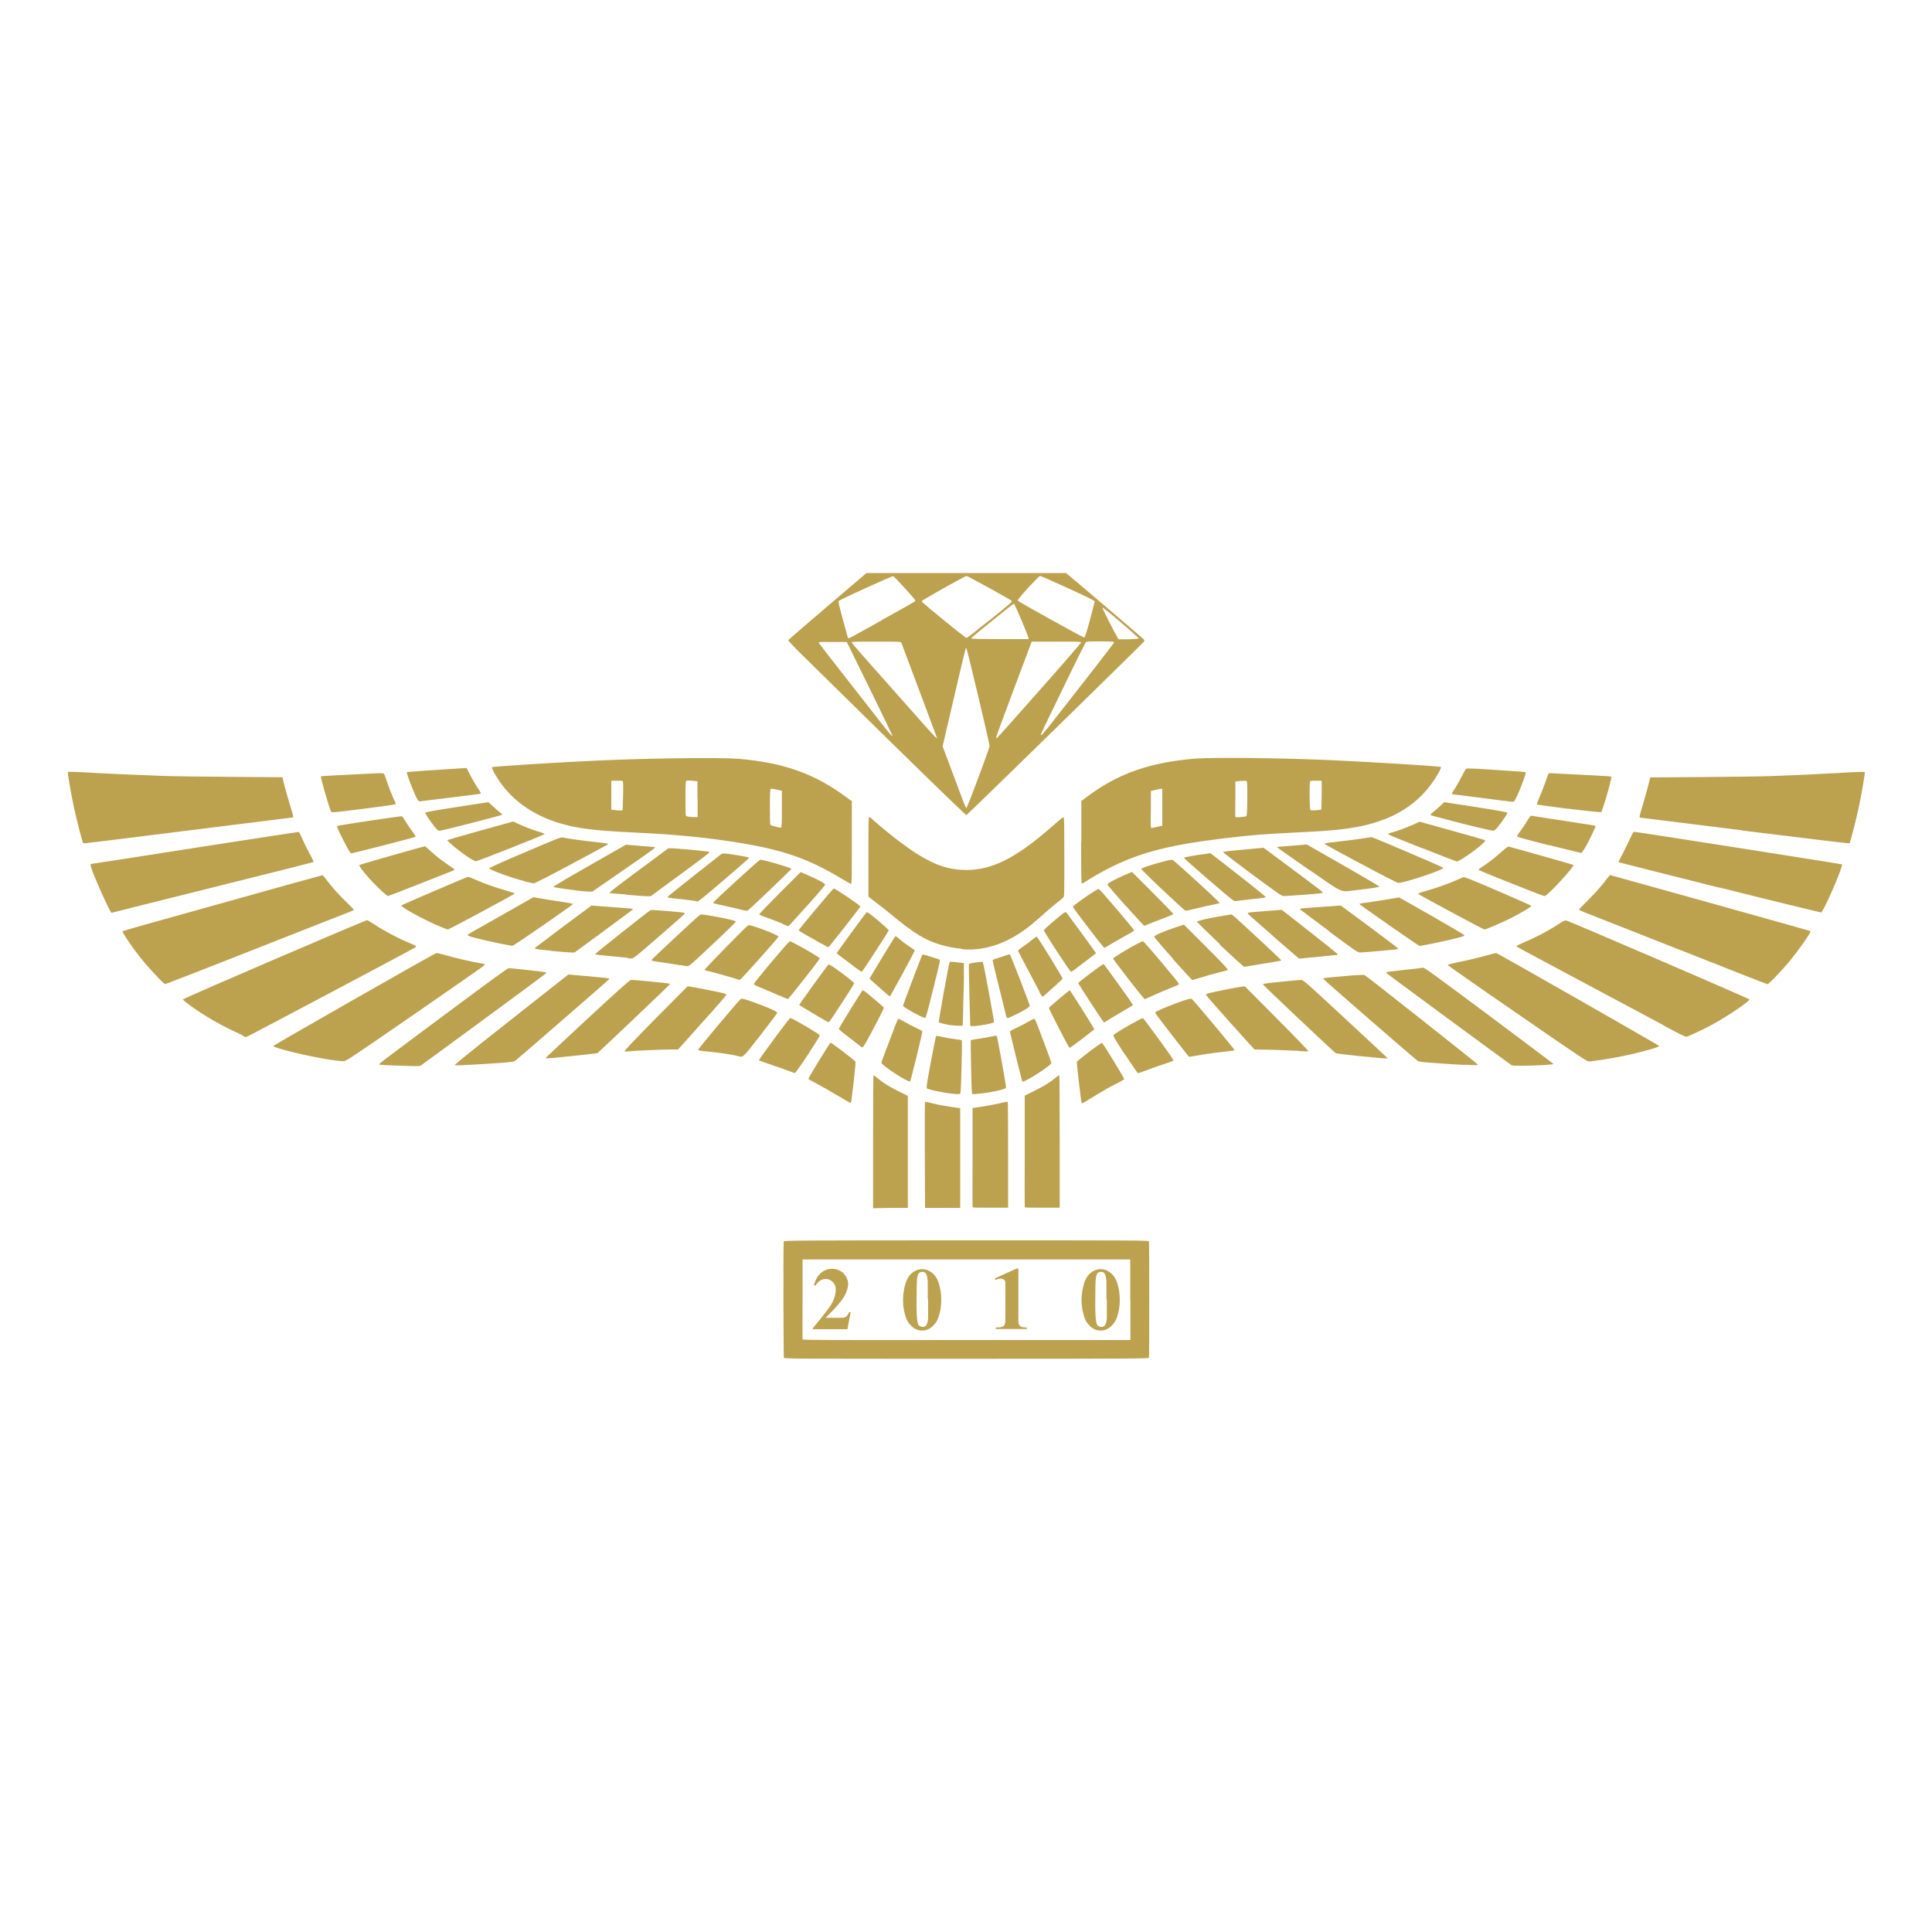 <?xml version="1.0" encoding="UTF-8"?>
<svg xmlns="http://www.w3.org/2000/svg" id="Ebene_1" viewBox="0 0 100 100">
  <defs>
    <style>.cls-1{fill:#bca14f;}</style>
  </defs>
  <g id="layer1">
    <path id="path3876" class="cls-1" d="M40.57,70.29s-.02-1.38-.02-3.02,0-2.99.02-3.02c.02-.04.88-.05,9.45-.05s9.43,0,9.45.05c.02.06.02,5.97,0,6.03-.02.04-.88.05-9.45.05s-9.43,0-9.45-.05h0ZM58.5,67.27v-2.08h-16.96v2.05c-.01,1.13,0,2.07,0,2.09.01.03,1.73.04,8.49.03h8.48v-2.09h0ZM45.19,59.1c0-1.89.01-3.43.02-3.44.01,0,.11.05.2.14.3.25.58.42,1.09.68l.49.24v5.8h-.9s-.9.02-.9.02v-3.43h0ZM47.88,62.51s-.03-5.47,0-5.48c.01,0,.21.03.43.09.23.06.63.13.9.17l.49.07v5.16h-.9c-.49.01-.91,0-.92,0h0ZM50.34,62.49s-.01-1.18,0-2.59v-2.55s.49-.07.49-.07c.27-.04.67-.12.9-.17.23-.06.42-.09.43-.08.01.01.02,1.25.02,2.75v2.73s-.91,0-.91,0c-.71,0-.91,0-.92-.03h0ZM53.04,62.49s-.01-1.33,0-2.91v-2.87s.49-.24.49-.24c.5-.25.83-.45,1.11-.69.09-.08.18-.13.19-.12.01.01.02,1.56.02,3.44v3.41s-.9,0-.9,0c-.69,0-.89,0-.9-.03h0ZM43.38,56.72c-.34-.2-.82-.48-1.07-.61-.25-.13-.46-.25-.47-.26-.02-.03,1.11-1.88,1.15-1.88.06,0,1.18.86,1.28.97.03.03,0,.27-.08,1.03-.07.54-.12,1.01-.13,1.04,0,.03-.02.06-.04.07-.02,0-.31-.16-.64-.36h0ZM55.98,57.06c-.03-.08-.26-2.06-.24-2.1.04-.08,1.25-1,1.3-.98.05.01,1.17,1.85,1.15,1.88,0,.01-.14.09-.29.17-.45.22-.91.49-1.38.78-.5.31-.51.32-.53.26h0ZM49.4,56.62c-.5-.04-1.36-.22-1.43-.29-.03-.03.02-.34.21-1.36.14-.73.26-1.33.27-1.35.01-.01.17.01.36.06.19.04.48.09.65.11s.31.04.32.05c.03.03-.03,2.65-.07,2.73-.03.07-.04.07-.32.05ZM50.31,56.57c-.03-.13-.08-2.71-.06-2.73.01-.01.15-.04.31-.06.24-.03.52-.08.96-.17.05,0,.07,0,.08.04.05.16.48,2.55.47,2.62,0,.07-.04.08-.33.16-.32.08-.79.16-1.2.19-.21.02-.22.02-.23-.05h0ZM46.84,55.87c-.49-.26-1.22-.78-1.22-.86,0-.04.31-.86.73-1.96.07-.18.14-.32.16-.32s.16.07.31.16c.15.09.42.23.59.31s.33.16.33.18c.02.04-.6,2.56-.63,2.59-.02.02-.12-.02-.28-.1ZM52.91,55.96s-.16-.59-.32-1.25c-.16-.67-.3-1.24-.31-1.28-.01-.06.03-.09.36-.24.21-.1.48-.24.61-.32s.26-.14.28-.14.08.1.13.24c.42,1.08.76,2.02.76,2.05,0,.08-.73.59-1.22.85-.2.11-.27.13-.29.1ZM40.79,55.42c-.16-.06-.56-.21-.9-.32-.34-.11-.61-.21-.61-.22,0-.05,1.58-2.19,1.62-2.19.1,0,1.5.82,1.53.9.02.06-1.23,1.96-1.29,1.95-.03,0-.18-.06-.34-.12h0ZM58.23,54.59c-.5-.76-.62-.97-.6-1.01.06-.1,1.46-.9,1.53-.88.02,0,.38.49.82,1.09.59.81.78,1.09.75,1.11-.02.02-.24.1-.49.18s-.65.22-.88.31c-.24.09-.44.16-.46.16s-.31-.43-.66-.96ZM20.46,55.15c-.44-.01-.81-.04-.83-.05-.03-.03-.2.09,3.66-2.78,2.19-1.63,2.99-2.21,3.05-2.21.04,0,.27.03.52.05.24.03.64.07.9.1.25.03.47.06.5.07.03.02,0,.06-.14.16-.43.33-6.28,4.63-6.34,4.66-.07.04-.1.04-1.31,0h0ZM78.26,55.15c-.1-.06-6.37-4.67-6.45-4.75-.06-.05-.06-.07-.03-.09.02,0,.44-.06.92-.11.48-.05.91-.1.96-.11.07-.01.59.37,3.41,2.47,1.83,1.37,3.34,2.5,3.34,2.51,0,.06-2.05.13-2.15.07ZM23.54,55.12s-.04-.02,3.15-2.53l2.73-2.15,1.03.09c.57.05,1.04.1,1.06.11.02.01.02.03.01.05-.03.05-4.78,4.17-4.87,4.23-.09.06-.9.12-2.84.22-.14,0-.26,0-.27-.01h0ZM75.83,55.12c-.28-.01-.93-.05-1.44-.09-.73-.05-.94-.07-1.01-.12-.14-.09-4.88-4.21-4.88-4.24,0-.05.06-.06,1.13-.15.68-.06.95-.07,1-.05.11.05,5.86,4.6,5.86,4.63,0,.04-.07.04-.67.01h0ZM17.14,54.86c-1.19-.18-2.99-.62-2.99-.72,0-.04,8.34-4.79,8.43-4.81.03,0,.2.03.37.08.58.17,1.45.37,2.04.47.06.01.11.04.11.06,0,.02-1.62,1.15-3.59,2.51-3.51,2.42-3.59,2.47-3.74,2.48-.08,0-.37-.03-.64-.07h0ZM78.53,52.46c-1.98-1.36-3.6-2.5-3.6-2.51,0-.02.18-.07.42-.12.52-.1,1.3-.29,1.72-.41.17-.05.34-.09.37-.09.07,0,8.42,4.77,8.44,4.81.02.06-1.02.35-1.97.54-.58.12-1.51.26-1.68.26-.09,0-.66-.38-3.7-2.48h0ZM28.25,54.75s.98-.93,2.17-2.03c1.71-1.58,2.17-1.99,2.24-2,.1-.01,1.94.17,1.98.19.01,0,.03.03.03.04,0,.02-3.68,3.52-3.75,3.56-.04.02-2.39.27-2.57.27-.08,0-.1-.01-.09-.04h0ZM70.34,54.66c-.62-.06-1.15-.13-1.19-.14-.07-.03-3.77-3.52-3.77-3.56,0-.01.01-.03.02-.04.03-.02,1.81-.2,1.96-.2.09,0,.31.19,2.12,1.87,1.11,1.03,2.09,1.94,2.18,2.03l.17.16h-.18c-.1,0-.69-.06-1.3-.12h0ZM38.15,54.65c-.27-.07-.95-.17-1.5-.22-.33-.03-.52-.06-.52-.09,0-.05,2.16-2.62,2.22-2.64.06-.02.23.02.7.19.67.24,1.19.47,1.18.53,0,.03-.4.55-.87,1.16-.97,1.24-.87,1.16-1.21,1.07h0ZM60.66,53.58c-.48-.62-.87-1.14-.87-1.17,0-.05.56-.29,1.19-.52.47-.17.64-.22.7-.19.07.03,2.25,2.64,2.22,2.66-.01.01-.27.05-.56.08s-.77.09-1.06.14c-.29.05-.58.1-.64.11h-.11s-.87-1.11-.87-1.11ZM32.32,54.41s.13-.2,1.81-1.89l1.46-1.47.15.02c.18.02,1.59.3,1.75.35.06.02.11.05.11.07s-.56.67-1.25,1.43l-1.25,1.4h-.45c-.55.01-1.94.07-2.15.1-.08,0-.16,0-.17,0h0ZM67.22,54.39c-.16-.01-.74-.03-1.29-.05l-1-.02-.39-.43c-1.24-1.37-2.12-2.37-2.12-2.4,0-.02.05-.05.11-.07.33-.09,1.43-.31,1.75-.35l.15-.02,1.65,1.66c.91.91,1.64,1.67,1.63,1.69-.02.03-.06.03-.5,0h0ZM55.32,54.18c-.14-.22-1.04-1.98-1.03-2.01.02-.05,1.04-.91,1.08-.91.03,0,1.27,1.97,1.27,2.02,0,.01-.83.65-1.22.93-.05.03-.06.03-.1-.03h0ZM44.57,54.18s-.28-.22-.59-.46c-.42-.31-.57-.44-.56-.48.03-.08,1.2-1.97,1.23-1.99.01,0,.13.07.25.17.61.51.84.71.85.74,0,.02-.22.49-.52,1.04-.41.77-.54,1.01-.59,1.01-.03,0-.06-.01-.07-.03h0ZM12.58,53.6c-.07-.03-.32-.15-.57-.27-.75-.36-1.48-.79-2.19-1.3-.21-.16-.35-.28-.35-.3,0-.05,9.43-4.1,9.53-4.1.03,0,.17.08.32.18.53.36,1.33.78,1.97,1.04.14.06.25.11.25.13s-.03.04-.07.07c-.24.15-8.69,4.63-8.73,4.63-.03,0-.11-.03-.17-.06ZM86.15,53.09c-.58-.31-2.52-1.35-4.29-2.29-3.41-1.82-3.37-1.8-3.37-1.83,0-.01.11-.07.25-.13.67-.28,1.3-.6,1.9-.99.27-.18.36-.22.42-.21.17.04,9.49,4.05,9.49,4.09.02.09-1.09.84-1.88,1.28-.44.24-1.26.63-1.38.65-.06.01-.33-.12-1.14-.56h0ZM49.24,53.07c-.31-.05-.61-.12-.65-.16-.02-.02.53-3.1.57-3.13,0,0,.17,0,.37.03l.36.04v.94c-.02.52-.03,1.25-.04,1.62l-.02.68h-.15c-.08,0-.28,0-.43-.03h0ZM50.22,53.1s-.09-3.15-.07-3.2c.02-.05.68-.14.72-.1.04.04.6,3.09.58,3.11-.04.04-.33.11-.68.16-.36.05-.53.06-.55.02h0ZM42.43,52.66c-.24-.15-.58-.35-.75-.45s-.31-.18-.31-.2c0-.03,1.4-1.97,1.49-2.06.05-.05.07-.04.4.19.51.36.95.71.95.76,0,.05-1.2,1.89-1.28,1.98-.05.05-.08.03-.49-.22ZM57.11,52.88c-.09-.1-1.3-1.96-1.3-1.99,0-.05,1.25-.99,1.31-.99.03,0,1.54,2.1,1.52,2.12,0,.02-.18.12-.37.23s-.51.3-.71.42c-.19.12-.36.23-.38.24-.02.01-.05,0-.08-.03h0ZM47.57,52.56c-.41-.2-.82-.45-.83-.5,0-.05.97-2.61,1-2.65.01-.01.16.02.34.08s.37.12.44.14c.1.03.13.05.13.1,0,.04-.16.72-.36,1.51-.26,1.06-.37,1.44-.4,1.45-.02,0-.17-.05-.33-.13h0ZM52.1,52.67s-.72-2.89-.72-2.95c0-.04.05-.07.17-.1.1-.03.29-.09.43-.14s.27-.09.29-.08c.03.01,1.03,2.58,1.03,2.66,0,.06-.32.26-.74.46-.37.18-.42.2-.45.15h0ZM40.35,51.54c-.22-.1-.61-.27-.86-.37-.32-.13-.47-.2-.47-.24,0-.07,1.8-2.21,1.86-2.21.11,0,1.56.83,1.55.89,0,.05-1.6,2.09-1.65,2.1-.02,0-.22-.08-.43-.18h0ZM58.42,50.69c-.44-.57-.8-1.05-.81-1.07-.01-.06,1.42-.9,1.55-.9.06,0,1.89,2.18,1.87,2.22,0,.02-.2.11-.44.2-.23.09-.62.26-.87.37s-.46.21-.47.21-.39-.46-.83-1.03h0ZM45.74,51.31c-.16-.14-.39-.34-.51-.45-.12-.1-.22-.2-.22-.21,0-.02,1.29-2.15,1.33-2.19.01-.01.11.05.22.15s.33.26.49.37.3.2.3.21c0,.05-1.26,2.38-1.29,2.38-.02,0-.16-.12-.32-.26h0ZM53.8,51.32c-.33-.61-1.08-2.05-1.1-2.09-.01-.04.04-.09.23-.22.14-.09.35-.25.47-.35.12-.1.24-.18.26-.18.04,0,1.34,2.11,1.34,2.17,0,.02-.17.18-.38.37-.21.18-.43.38-.5.45-.07.06-.14.11-.16.11-.02,0-.1-.11-.17-.25h0ZM8.14,50.55c-.59-.6-1.12-1.26-1.6-1.99-.14-.22-.21-.34-.19-.36.02-.02,1.63-.48,3.59-1.02,1.96-.55,4.27-1.19,5.15-1.44.87-.24,1.6-.44,1.61-.44s.1.11.2.24c.28.38.66.8,1.05,1.17.2.19.36.36.36.38s-.07.06-.16.09c-.09.03-2.27.89-4.86,1.91-2.58,1.02-4.72,1.85-4.74,1.85s-.21-.17-.42-.39h0ZM87.01,49.19c-2.43-.96-4.61-1.82-4.85-1.91s-.43-.18-.43-.2.22-.24.48-.5c.41-.41.7-.74,1.04-1.19l.08-.1,5.14,1.43c2.83.79,5.17,1.45,5.2,1.46.05.03.05.04-.02.16-.16.28-.6.88-.94,1.31-.41.51-1.15,1.29-1.23,1.29-.03,0-2.04-.79-4.46-1.75h0ZM37.99,50.63c-.32-.1-1.22-.35-1.39-.38-.06-.01-.12-.03-.13-.05-.02-.03,2.17-2.27,2.26-2.31.11-.05,1.56.5,1.56.59,0,.06-1.95,2.24-2,2.24-.02,0-.16-.04-.31-.09h0ZM60.72,49.63c-.54-.6-.98-1.12-.98-1.15,0-.06.51-.28,1.14-.49l.4-.13,1.16,1.16c.89.89,1.15,1.17,1.11,1.19-.03.01-.22.07-.44.12-.22.05-.62.16-.89.25-.27.08-.5.15-.51.15s-.46-.49-1-1.09h0ZM44.16,49.99c-.24-.18-.53-.4-.64-.48-.11-.08-.21-.16-.21-.17,0-.04,1.52-2.12,1.56-2.13.06-.02,1.13.88,1.13.95,0,.03-1.32,2.07-1.39,2.14-.01.01-.22-.13-.46-.31ZM54.71,49.25c-.38-.58-.68-1.07-.68-1.1,0-.05.94-.85,1.07-.92.04-.02.07-.02.11.02.06.07,1.52,2.07,1.52,2.09,0,0-.22.17-.48.37-.26.19-.54.41-.62.47-.08.06-.16.12-.19.12s-.34-.46-.73-1.05h0ZM35.21,49.96c-.16-.03-.53-.09-.82-.13-.64-.09-.67-.1-.67-.14,0-.03,2.37-2.24,2.49-2.32.07-.05.1-.05.52.02.78.13,1.34.26,1.36.31,0,.02-.53.55-1.2,1.17-1.06,1-1.22,1.14-1.3,1.14-.05,0-.22-.03-.38-.06h0ZM63.15,48.88c-.66-.63-1.2-1.16-1.2-1.17.02-.05.57-.18,1.36-.31l.44-.07.09.07c.15.11,2.47,2.27,2.47,2.3,0,.03-.05.04-.49.11-.19.03-.58.09-.86.14s-.53.09-.56.09-.59-.51-1.26-1.14h0ZM32.51,49.58s-.33-.04-.68-.07-.72-.07-.83-.08c-.11-.01-.19-.03-.19-.05,0-.03,2.62-2.11,2.82-2.24.08-.05.11-.05.7,0,.78.06,1.09.09,1.11.12.03.03-.05.1-1.4,1.27-1.21,1.05-1.25,1.08-1.37,1.08-.07,0-.14,0-.17-.01h0ZM65.91,48.46c-.73-.63-1.33-1.16-1.33-1.18,0-.05.09-.06.76-.11.31-.02.66-.05.78-.06l.22-.02.44.34c1.86,1.46,2.45,1.93,2.45,1.96,0,.02-.02.04-.05.04-.03,0-.39.03-.8.08-.41.04-.83.08-.94.09l-.2.02-1.33-1.15ZM28.53,49.21c-.44-.04-.82-.09-.83-.1-.02-.02-.01-.04.02-.07.02-.02.69-.52,1.47-1.11l1.43-1.06.24.02c.97.07,1.88.14,1.89.15.03.03-.03.07-1.54,1.18l-1.47,1.08h-.2c-.11,0-.56-.04-1-.08h0ZM68.79,48.19c-.82-.6-1.49-1.11-1.5-1.13-.01-.04-.02-.04,1.27-.13l.84-.06,1.42,1.05c.78.58,1.45,1.09,1.49,1.12l.07.07-.07.02c-.11.03-1.77.17-1.92.17-.12,0-.23-.08-1.61-1.1ZM49.79,49.11c-.66-.06-1.3-.23-1.85-.5-.4-.19-.92-.55-1.51-1.03-.28-.23-.72-.59-.99-.79l-.49-.38v-2.06c0-1.63,0-2.06.04-2.06.02,0,.11.06.19.14.75.67,1.66,1.37,2.29,1.77.98.61,1.68.83,2.55.83,1.32,0,2.53-.6,4.33-2.16.24-.21.49-.43.56-.48.06-.06.13-.09.15-.08.02.01.03.71.03,2.05,0,1.89,0,2.03-.05,2.09-.03.03-.14.13-.25.21-.2.15-.51.42-1.17,1-1.22,1.08-2.55,1.59-3.82,1.47h0ZM42.52,48.85c-.18-.11-.51-.3-.75-.43-.24-.13-.43-.25-.43-.27,0-.04,1.76-2.14,1.81-2.16.06-.02,1.38.87,1.38.93,0,.04-1.62,2.1-1.65,2.11-.02,0-.17-.08-.35-.19h0ZM57.08,48.97c-.17-.18-1.55-1.99-1.55-2.03,0-.07,1.22-.92,1.34-.93.05,0,1.83,2.09,1.83,2.15,0,.02-.14.11-.31.2s-.51.28-.76.43c-.25.15-.45.27-.46.27s-.05-.04-.09-.08h0ZM26.41,48.94c-.75-.13-2.03-.43-2.16-.5-.03-.02-.05-.04-.04-.06s.78-.46,1.71-.98l1.69-.96.53.09c.29.05.75.12,1.02.16.27.04.49.08.5.1,0,.04-3.07,2.17-3.13,2.16-.03,0-.08,0-.12-.02h0ZM71.91,47.89c-.85-.59-1.55-1.08-1.55-1.1s.23-.06.5-.09c.28-.04.74-.11,1.03-.16l.53-.09,1.69.96c.93.53,1.69.98,1.69,1,0,.04-.08.07-.7.22-.42.1-1.56.34-1.63.33-.01,0-.72-.48-1.57-1.07h0ZM22.81,47.97c-.79-.32-2.1-1.03-2.03-1.11.03-.03,3.41-1.48,3.45-1.48.01,0,.19.07.4.16.45.2.96.38,1.55.55.25.07.46.14.46.16.01.03-3.4,1.86-3.46,1.86-.02,0-.19-.06-.37-.14h0ZM75.1,47.2c-.93-.5-1.7-.92-1.7-.94s.2-.09.46-.16c.52-.15,1.11-.36,1.52-.54.15-.07.31-.13.35-.15.07-.03.29.06,1.81.71.95.41,1.72.75,1.72.77,0,.05-.56.38-1.05.63-.42.21-1.31.6-1.38.59-.02,0-.8-.41-1.73-.91h0ZM40.53,47.82c-.21-.09-.39-.16-1.1-.42-.07-.03-.13-.06-.13-.08s.48-.52,1.07-1.11l1.07-1.07.33.14c.52.22.94.45.94.51,0,.03-.39.49-.87,1.02-1.05,1.16-1.02,1.13-1.05,1.13-.01,0-.13-.05-.27-.11h0ZM58.26,46.88c-.52-.58-.94-1.07-.94-1.1,0-.06.41-.28.94-.51l.33-.14,1.07,1.07c.59.59,1.07,1.09,1.07,1.11s-.19.1-.43.19-.57.22-.75.29c-.17.07-.32.13-.33.13s-.44-.47-.96-1.05h0ZM5.75,47.22c-.12-.15-.7-1.43-.95-2.08-.13-.35-.14-.43-.04-.43.03,0,2.44-.37,5.36-.83,2.92-.46,5.33-.82,5.34-.82.02,0,.12.2.22.43.1.23.28.57.38.76.11.19.18.36.17.37-.01.01-2.35.6-5.2,1.31-2.85.71-5.2,1.3-5.22,1.31-.03,0-.06,0-.08-.02h0ZM89.01,45.95c-2.86-.72-5.22-1.31-5.23-1.33s.03-.11.09-.21c.06-.1.23-.43.37-.73.14-.29.27-.56.28-.58.01-.03.06-.04.1-.04.2.01,10.7,1.66,10.72,1.68.08.07-.95,2.45-1.08,2.49-.02,0-2.38-.57-5.25-1.29h0ZM38.27,47.06c-.21-.05-.6-.14-.87-.2-.32-.06-.49-.11-.49-.13.02-.07,2.38-2.23,2.44-2.23.19,0,1.59.41,1.61.47.01.03-2.17,2.11-2.26,2.16-.03.02-.19,0-.43-.07ZM60.18,46.07c-.62-.59-1.12-1.08-1.11-1.1.02-.07,1.42-.48,1.61-.47.06,0,2.42,2.16,2.44,2.23,0,.02-.12.06-.35.1-.2.04-.58.12-.85.19-.27.07-.52.12-.55.12-.03,0-.51-.43-1.18-1.07h0ZM36.03,46.64s-.28-.04-.6-.08c-.87-.09-.88-.1-.88-.13,0-.02.64-.53,1.41-1.14l1.41-1.11h.15c.19,0,1.17.17,1.22.2.05.03.19-.09-1.1,1.02q-1.45,1.25-1.53,1.26s-.08,0-.08-.01h0ZM62.57,45.55c-.7-.61-1.28-1.12-1.28-1.14,0-.02.02-.04.05-.04.07-.02.7-.13,1.05-.17l.26-.04.29.22c.16.12.8.63,1.43,1.12.63.49,1.14.91,1.14.93,0,.02-.06.04-.16.05-.09,0-.41.05-.72.08s-.61.07-.67.08c-.1.01-.15-.02-1.38-1.09h0ZM19.74,46.1c-.52-.47-1.2-1.27-1.14-1.33.02-.02,3.35-.97,3.4-.97,0,0,.11.09.23.2.31.29.64.55.99.78.17.11.3.21.3.23s-.06.05-.13.08c-1,.4-3.28,1.29-3.31,1.29-.02,0-.18-.13-.35-.28h0ZM32.43,46.3c-.47-.04-.85-.07-.86-.07-.07-.02.23-.25,1.51-1.2l1.51-1.12h.25c.24.01,1.48.12,1.75.16.07,0,.13.03.13.05,0,.02-.68.54-1.52,1.15l-1.52,1.12h-.21c-.11,0-.59-.04-1.06-.08h0ZM64.8,45.25c-.85-.63-1.51-1.14-1.5-1.15.03-.03.76-.1,1.67-.18l.43-.04.34.25c1.38,1.02,2.73,2.03,2.73,2.06,0,.02-.06.04-.13.05-.21.03-1.76.14-1.89.14-.11,0-.25-.1-1.65-1.13ZM79.26,46.13c-.35-.14-1.11-.44-1.69-.67s-1.05-.43-1.05-.44.1-.09.22-.17c.31-.2.66-.47,1-.78.2-.18.32-.26.35-.25.03,0,.79.22,1.69.47.9.25,1.65.47,1.66.48.07.07-1.35,1.61-1.49,1.61-.03,0-.34-.11-.69-.25h0ZM29.79,46.08c-.69-.08-1.12-.15-1.15-.18-.01-.01.81-.5,1.87-1.1l1.89-1.08.7.06c.38.03.72.06.75.06.03,0,.05.02.05.04,0,.02-.73.54-1.62,1.15l-1.62,1.12h-.19c-.1,0-.41-.03-.68-.06h0ZM67.74,45.01c-.89-.62-1.63-1.14-1.63-1.15s.01-.03.05-.03c.03,0,.38-.03.77-.06l.71-.06,1.89,1.08c1.05.6,1.88,1.09,1.87,1.1-.03.03-.46.1-1.18.18-.9.1-.6.23-2.47-1.06h0ZM43.51,45.45c-1.63-.98-2.93-1.44-5.08-1.8-1.74-.29-3.4-.46-5.64-.56-2.03-.1-2.94-.21-3.85-.49-1.42-.43-2.53-1.25-3.21-2.35-.19-.3-.29-.51-.26-.54.04-.04,3.53-.26,5.58-.35,2.78-.12,6.3-.16,7.22-.08,2.3.2,3.89.77,5.49,1.95l.33.24v2.14c0,1.69,0,2.14-.04,2.14-.02,0-.26-.13-.52-.29h0ZM40.47,41.89v-.96l-.26-.06c-.14-.03-.28-.05-.31-.04-.04.02-.05.12-.05.92,0,.5.01.92.02.94.02.04.47.16.55.15.04,0,.05-.13.05-.96h0ZM36.1,41.37v-.93l-.26-.03c-.14-.01-.28-.02-.31,0-.04.02-.05.12-.05.91,0,.69,0,.9.04.92.04.03.28.06.48.05h.11s0-.93,0-.93ZM32.23,41.91s.05-1.41.01-1.47c-.02-.03-.1-.04-.31-.03h-.29v1.5l.17.02c.29.03.38.03.42,0h0ZM55.97,43.6v-2.14l.35-.26c1.56-1.16,3.18-1.73,5.49-1.93.89-.08,4.48-.04,7.18.08,2.02.09,5.55.31,5.59.35.05.05-.29.62-.6,1.02-.85,1.09-2.11,1.79-3.78,2.09-.65.12-1.36.19-2.37.24-1.76.09-2.09.11-2.64.15-1.09.09-2.65.28-3.67.45-1.66.28-2.86.65-4.07,1.26-.38.19-1.06.58-1.32.76-.05.03-.11.06-.13.06-.03,0-.04-.45-.04-2.14h0ZM59.88,42.8l.28-.06v-1.91h-.08s-.18.03-.3.06l-.21.05v.92c-.02.86-.01,1,.03,1,0,0,.14-.03.29-.06h0ZM64.52,42.25s.04-.24.04-.92c0-.79,0-.89-.05-.91-.03-.01-.17,0-.31,0l-.26.03v.89c-.01.49,0,.91,0,.93.01.03.07.04.28.02.15-.01.28-.03.3-.05h0ZM68.39,41.89s.02-.35.02-.75v-.73s-.29,0-.29,0c-.21,0-.29,0-.31.03-.04.07-.03,1.43.01,1.48.03.03.11.03.3.02.14-.01.27-.03.28-.04h0ZM27.15,45.61c-.73-.19-1.8-.58-1.83-.67,0-.02.82-.39,1.84-.82,1.75-.75,1.86-.79,1.97-.77.21.05,1.16.18,1.75.24.31.03.58.07.59.08s0,.03-.01.04c-.02.01-.86.47-1.89,1.02-1.2.64-1.89.99-1.94.99-.05,0-.26-.05-.48-.1h0ZM70.44,44.71c-1.03-.55-1.87-1.01-1.88-1.03-.01-.04.03-.04.8-.13.34-.04.83-.1,1.09-.14s.51-.08.54-.08c.08,0,3.72,1.56,3.72,1.59,0,.11-2.01.78-2.34.78-.04,0-.92-.45-1.94-1h0ZM24.33,44.43c-.49-.31-1.21-.9-1.17-.95,0,0,.78-.23,1.71-.49l1.7-.47.27.13c.32.15.79.33,1.12.42.13.04.23.08.23.1-.01.04-3.47,1.41-3.56,1.41-.03,0-.17-.07-.3-.15h0ZM73.6,43.9c-.96-.38-1.75-.7-1.75-.72,0-.02.04-.05.12-.07.29-.07.79-.26,1.14-.41l.37-.17,1.65.46c.91.25,1.67.47,1.71.49.05.03.05.04-.03.12-.28.3-1.28,1-1.41.99-.02,0-.82-.31-1.78-.69h0ZM18.13,44.13c-.13-.17-.68-1.25-.68-1.34,0-.03.04-.05.1-.06.62-.11,3.22-.5,3.25-.48.02,0,.1.12.18.25s.23.36.34.5c.11.15.2.29.19.31-.01.03-3.25.86-3.34.86,0,0-.02-.02-.04-.04h0ZM80.17,43.75c-.99-.25-1.64-.43-1.65-.45,0-.02.07-.15.17-.28.1-.13.26-.36.35-.52s.19-.28.2-.28c.02,0,3.06.47,3.24.5.06.01.1.04.1.06,0,.06-.38.84-.56,1.14-.08.13-.16.23-.18.23-.02,0-.77-.19-1.67-.41ZM4.28,43.57c-.07-.18-.33-1.21-.45-1.76-.17-.81-.35-1.84-.31-1.86.02,0,.42,0,.9.03,1.01.06,2.62.13,3.96.18.51.02,2.12.04,3.58.05l2.66.02.04.17c.08.36.29,1.09.4,1.44.11.35.14.47.1.47,0,0-2.42.3-5.36.67-2.94.37-5.37.67-5.42.67-.06,0-.09-.02-.11-.08h0ZM90.2,42.98c-2.9-.36-5.28-.66-5.3-.66-.06,0-.05-.06.11-.59.08-.27.21-.72.28-.99l.13-.5,2.64-.02c1.45-.01,3.07-.03,3.6-.05,1.17-.04,2.82-.12,3.49-.16.97-.06,1.36-.07,1.37-.04.02.03-.15,1.04-.28,1.67-.1.48-.31,1.35-.43,1.76l-.07.24h-.14c-.07,0-2.5-.29-5.4-.65h0ZM22.51,42.81c-.23-.28-.51-.71-.5-.75,0-.02.6-.13,1.64-.29l1.63-.25.25.23c.14.13.3.27.36.31s.11.09.1.11c0,.03-3.11.83-3.24.83-.07,0-.12-.04-.25-.2h0ZM75.62,42.61c-.87-.22-1.58-.41-1.58-.43,0-.02.05-.08.13-.14s.24-.2.36-.31l.22-.21,1.63.25c1.03.16,1.63.27,1.64.29.02.04-.26.46-.5.75-.11.14-.17.18-.24.19-.05,0-.8-.17-1.67-.39ZM46.16,38.46c-2.09-2.06-4.16-4.08-4.59-4.51-.43-.42-.78-.79-.77-.81,0-.02.92-.81,2.03-1.76l2.02-1.72h5.16s5.16,0,5.16,0l.09.07c.15.11,3.91,3.32,3.95,3.37.03.04.03.06,0,.11-.1.13-9.14,8.97-9.19,8.98-.03,0-1.47-1.39-3.86-3.73h0ZM50.64,40.25c.32-.86.59-1.6.58-1.64,0-.14-1.17-5.05-1.2-5.06-.04-.01.02-.28-.65,2.59l-.58,2.49.51,1.36c.28.75.55,1.47.6,1.6.05.13.1.23.12.23.02,0,.3-.71.62-1.57ZM48.5,38.2s-1.82-4.88-1.85-4.94c-.03-.05-.11-.05-1.3-.05-1.01,0-1.27,0-1.27.04,0,.04.48.58,3.33,3.79.91,1.03,1.1,1.23,1.1,1.16h0ZM53.79,35.75c1.2-1.35,2.17-2.47,2.17-2.5,0-.04-.19-.04-1.28-.04h-1.28s-.92,2.45-.92,2.45c-.5,1.34-.92,2.47-.92,2.5,0,.03.01.05.03.05s1.01-1.11,2.2-2.46h0ZM46.19,38.07s-.49-1.04-1.75-3.6l-.61-1.24h-.73c-.58-.01-.73,0-.73.02,0,.03.74.98,3.24,4.17.47.6.59.73.59.65h0ZM54.2,37.72c1.3-1.65,3.45-4.41,3.46-4.46.01-.05-.02-.06-.7-.06-.64,0-.72,0-.76.05-.03.03-.26.5-.53,1.04s-.64,1.32-.84,1.73c-.71,1.45-.96,1.98-.96,2.01,0,.07.08,0,.33-.32h0ZM53.23,33.02c0-.1-.71-1.77-.75-1.77-.02,0-.45.33-.95.74-1.26,1.02-1.27,1.03-1.25,1.06.01.02.6.03,1.49.03h1.47v-.07s0,0,0,0ZM58.95,33.04s-.42-.39-.94-.83c-.65-.55-.94-.79-.95-.75,0,.04.6,1.23.77,1.52l.07.11h.52c.32-.01.52-.03.52-.05h0ZM45.65,32.09c.91-.5,1.67-.93,1.69-.95s.04-.05.04-.06c0-.05-1.09-1.25-1.15-1.26-.06-.01-2.75,1.21-2.81,1.28-.04.04-.01.16.2.94.13.49.25.92.26.95.01.04.04.05.07.04.03,0,.8-.43,1.7-.93h0ZM51.15,32.16c1.29-1.04,1.25-1.01,1.2-1.07-.07-.07-2.27-1.28-2.32-1.28-.08,0-2.32,1.26-2.33,1.31-.01.05,2.26,1.9,2.33,1.9.03,0,.53-.39,1.12-.87h0ZM56.41,32.1c.14-.5.25-.94.25-.97,0-.04-.32-.2-1.39-.69-.76-.35-1.41-.63-1.44-.63-.03,0-.3.28-.62.62-.42.47-.55.63-.53.66.04.06,3.39,1.92,3.44,1.91.03,0,.13-.31.3-.92h0ZM17.13,41.99c-.1-.19-.55-1.77-.52-1.81,0,0,.36-.03.79-.05.43-.02,1.15-.06,1.6-.08.7-.04.84-.04.87,0,.02.02.08.16.12.3.1.32.35.94.44,1.12.05.09.06.14.03.16-.03.03-2.96.41-3.2.41-.08,0-.12-.02-.14-.05h0ZM81.08,41.85c-.83-.1-1.52-.2-1.53-.21s.04-.15.1-.3c.14-.31.33-.81.43-1.12.06-.17.08-.2.13-.2.04,0,.41.02.84.04s1.12.06,1.55.08.79.05.8.06c.03.03-.17.81-.37,1.41l-.14.42h-.15c-.08,0-.83-.08-1.66-.18ZM21.63,41.42c-.15-.22-.61-1.41-.57-1.45.02-.02,1.46-.12,2.77-.2l.32-.02.19.37c.1.2.27.49.37.64s.18.28.18.3-.05.03-.11.04c-.15.02-3.03.38-3.07.38-.02,0-.05-.03-.08-.07h0ZM76.69,41.3c-.83-.11-1.51-.19-1.52-.19-.05,0-.02-.07.15-.32.09-.14.25-.42.35-.62.1-.19.19-.37.21-.38.02-.02.24-.01.58,0,.3.02.99.06,1.52.1.53.03.98.07.99.08.03.02-.15.54-.35,1.01-.21.48-.24.52-.34.52-.05,0-.76-.09-1.58-.2Z"></path>
  </g>
  <g id="layer7">
    <g id="text3887">
      <path id="path3043" class="cls-1" d="M43.87,68.8h-1.8v-.05c.55-.66.89-1.1,1.01-1.33s.18-.45.18-.67c0-.16-.05-.29-.15-.39-.1-.1-.22-.16-.36-.16-.23,0-.41.12-.54.35l-.08-.03c.08-.29.2-.5.37-.64.17-.14.36-.21.57-.21.16,0,.3.04.42.11.13.07.23.17.3.3.07.13.11.24.11.35,0,.2-.06.4-.17.61-.15.28-.48.67-1,1.17h.66c.16,0,.27,0,.32-.02.05-.01.09-.04.12-.07.03-.03.07-.1.12-.2h.08l-.17.89Z"></path>
      <path id="path3045" class="cls-1" d="M48.72,67.27c0,.31-.04.59-.13.86-.05.16-.12.3-.21.4-.09.1-.18.19-.29.25-.11.06-.23.09-.36.09-.15,0-.28-.04-.4-.11-.12-.08-.22-.18-.32-.32-.07-.1-.12-.24-.17-.41-.06-.23-.1-.47-.1-.71,0-.33.05-.64.14-.92.08-.23.19-.41.35-.53.16-.12.32-.18.5-.18.18,0,.34.06.5.18.15.12.27.28.34.49.1.28.15.59.15.92h0ZM48.02,67.26c0-.54,0-.85,0-.94-.02-.21-.05-.35-.11-.42-.04-.05-.1-.07-.18-.07-.06,0-.12.02-.15.05-.06.05-.09.15-.11.28-.02.13-.03.6-.03,1.39,0,.43.02.72.05.87.02.11.05.18.1.21s.1.05.17.05c.08,0,.13-.02.17-.07.06-.08.1-.21.11-.39v-.97Z"></path>
      <path id="path3047" class="cls-1" d="M52.71,65.67v2.5c0,.19,0,.31.02.36.02.05.05.09.1.13.05.03.14.05.25.05h.07v.08h-1.61v-.08h.08c.13,0,.22-.02.28-.05.06-.03.09-.07.11-.12.02-.05.03-.18.03-.37v-1.59c0-.14,0-.23-.02-.27-.01-.04-.04-.07-.08-.09-.04-.02-.08-.04-.13-.04-.08,0-.17.02-.28.07l-.04-.08,1.13-.51h.07Z"></path>
      <path id="path3045-2" class="cls-1" d="M57.96,67.27c0,.31-.04.59-.13.86-.05.16-.12.3-.21.4-.09.1-.18.19-.29.25-.11.06-.23.09-.36.09-.15,0-.28-.04-.4-.11-.12-.08-.22-.18-.32-.32-.07-.1-.12-.24-.17-.41-.06-.23-.1-.47-.1-.71,0-.33.05-.64.14-.92.08-.23.19-.41.35-.53.16-.12.32-.18.5-.18.18,0,.34.06.5.18.15.12.27.28.34.49.1.28.15.59.15.92h0ZM57.27,67.26c0-.54,0-.85,0-.94-.02-.21-.05-.35-.11-.42-.04-.05-.1-.07-.18-.07-.06,0-.12.02-.15.05-.06.05-.09.15-.11.28-.02.13-.03.6-.03,1.39,0,.43.02.72.05.87.02.11.05.18.1.21s.1.05.17.05c.08,0,.13-.02.17-.07.06-.08.1-.21.11-.39v-.97Z"></path>
    </g>
  </g>
</svg>
